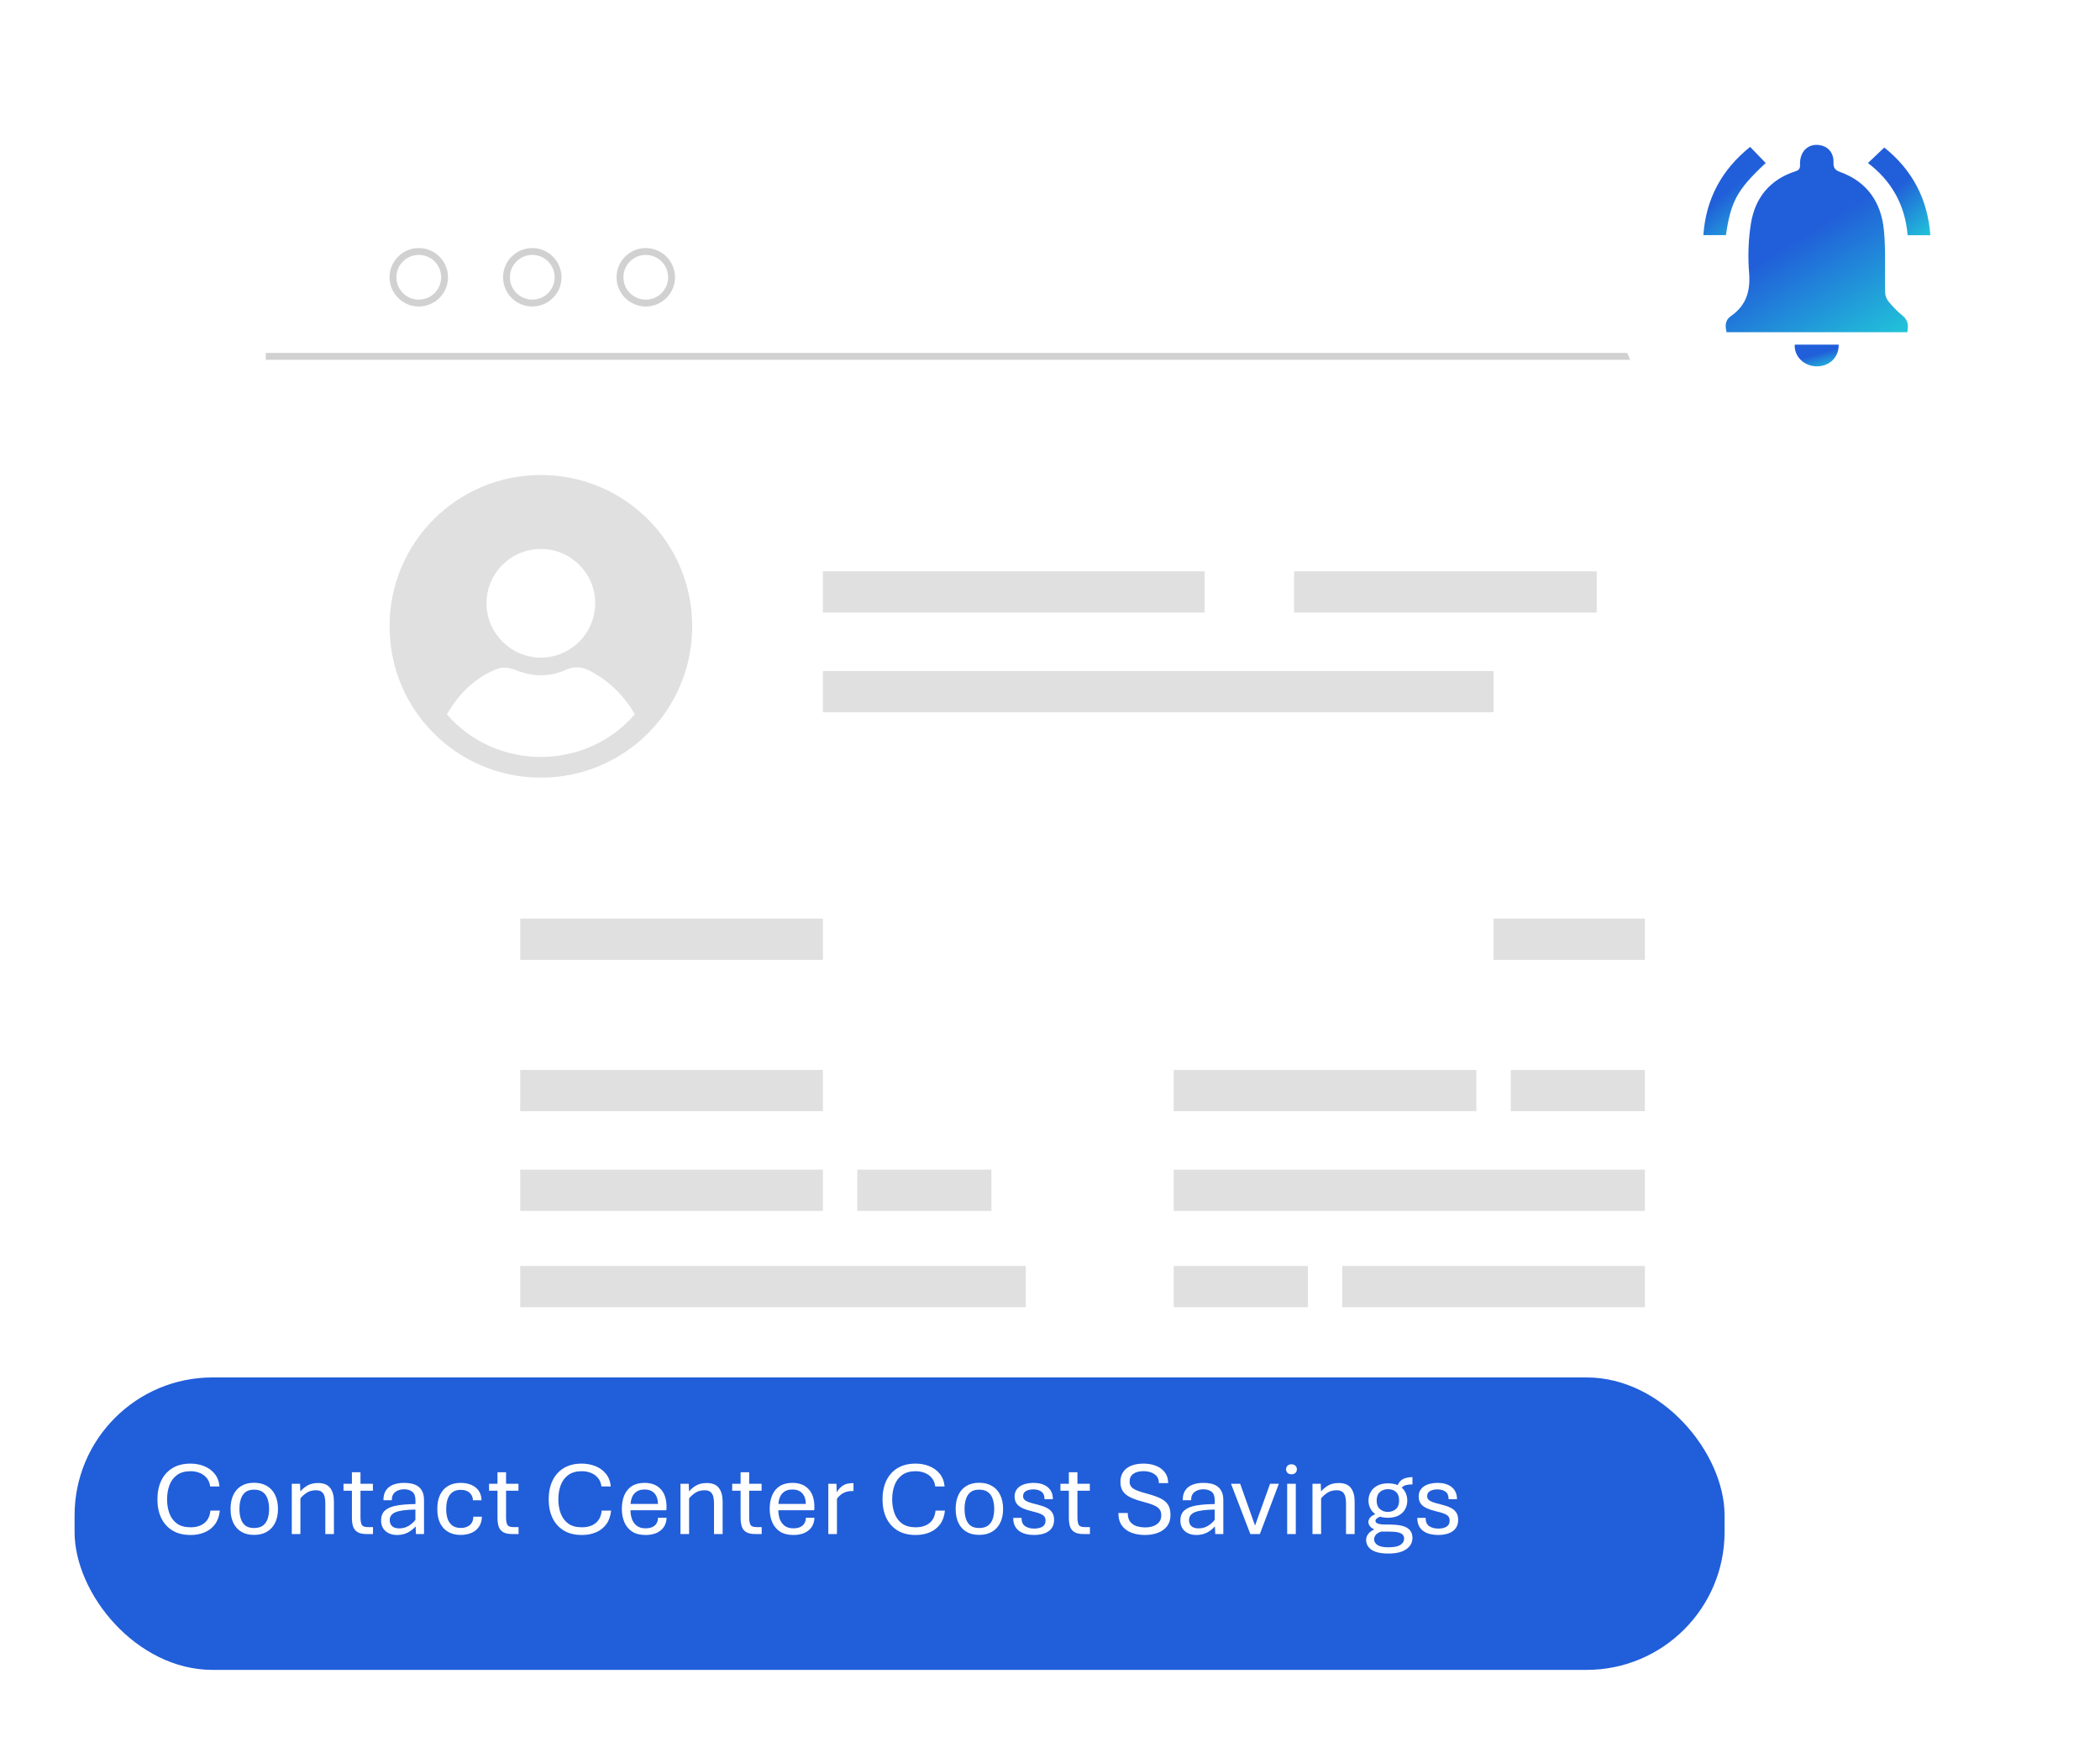 <svg width="280" height="233" viewBox="0 0 280 233" fill="none" xmlns="http://www.w3.org/2000/svg">
<g filter="url(#filter0_d_29_380)">
<rect x="35.431" y="24.822" width="216.904" height="171.047" rx="11.464" fill="white"/>
</g>
<path opacity="0.5" d="M35.431 47.521H252.106" stroke="#A4A4A4" stroke-width="0.917"/>
<path opacity="0.5" d="M57.901 132.127L230.324 132.127" stroke="white" stroke-width="0.917"/>
<g opacity="0.5">
<circle cx="55.838" cy="36.974" r="3.439" stroke="#A4A4A4" stroke-width="0.917"/>
<circle cx="70.971" cy="36.974" r="3.439" stroke="#A4A4A4" stroke-width="0.917"/>
<circle cx="86.103" cy="36.974" r="3.439" stroke="#A4A4A4" stroke-width="0.917"/>
</g>
<path d="M72.074 103.696C60.899 103.675 51.905 94.63 51.94 83.452C51.977 72.275 61.03 63.293 72.209 63.342C83.343 63.391 92.302 72.397 92.294 83.534C92.286 94.712 83.254 103.718 72.074 103.696ZM84.649 95.239C83.174 92.728 81.219 90.81 78.684 89.468C77.61 88.9 76.566 88.814 75.461 89.313C73.224 90.318 71.006 90.249 68.733 89.34C68.026 89.058 67.053 88.906 66.381 89.162C63.356 90.322 61.179 92.496 59.584 95.257C66.275 102.942 78.237 102.725 84.649 95.237V95.239ZM79.36 80.413C79.348 76.442 76.111 73.21 72.135 73.204C68.112 73.198 64.858 76.454 64.87 80.474C64.882 84.437 68.132 87.683 72.095 87.693C76.1 87.703 79.373 84.425 79.36 80.415V80.413Z" fill="#E0E0E0"/>
<rect x="109.72" y="76.181" width="50.901" height="5.503" fill="#E0E0E0"/>
<rect x="109.72" y="89.48" width="89.421" height="5.503" fill="#E0E0E0"/>
<rect x="172.544" y="76.181" width="40.354" height="5.503" fill="#E0E0E0"/>
<rect x="69.366" y="122.497" width="40.354" height="5.503" fill="#E0E0E0"/>
<rect x="69.366" y="142.674" width="40.354" height="5.503" fill="#E0E0E0"/>
<rect x="69.366" y="155.973" width="40.354" height="5.503" fill="#E0E0E0"/>
<rect x="156.494" y="142.674" width="40.354" height="5.503" fill="#E0E0E0"/>
<rect width="40.354" height="5.503" transform="matrix(-1 0 0 1 219.319 168.813)" fill="#E0E0E0"/>
<rect x="156.494" y="155.973" width="62.824" height="5.503" fill="#E0E0E0"/>
<rect x="69.366" y="168.813" width="67.41" height="5.503" fill="#E0E0E0"/>
<rect x="114.306" y="155.973" width="17.884" height="5.503" fill="#E0E0E0"/>
<rect x="201.435" y="142.674" width="17.884" height="5.503" fill="#E0E0E0"/>
<rect width="17.884" height="5.503" transform="matrix(-1 0 0 1 174.379 168.813)" fill="#E0E0E0"/>
<rect x="199.142" y="122.497" width="20.177" height="5.503" fill="#E0E0E0"/>
<rect opacity="0.5" x="57.901" y="117.911" width="172.423" height="65.117" rx="4.586" stroke="white" stroke-width="0.917"/>
<g filter="url(#filter1_d_29_380)">
<rect x="7" y="180.736" width="220" height="38.997" rx="18.395" fill="#215ED9"/>
</g>
<path d="M25.41 204.689C24.45 204.689 23.642 204.487 22.986 204.083C22.329 203.679 21.831 203.121 21.491 202.409C21.156 201.697 20.988 200.873 20.988 199.936C20.988 199 21.156 198.173 21.491 197.457C21.831 196.74 22.329 196.18 22.986 195.776C23.642 195.372 24.45 195.17 25.41 195.17C26.044 195.17 26.641 195.28 27.201 195.501C27.766 195.721 28.234 196.058 28.606 196.513C28.983 196.963 29.203 197.532 29.267 198.221H28.021C27.966 197.758 27.809 197.376 27.552 197.078C27.3 196.775 26.985 196.55 26.609 196.403C26.237 196.256 25.837 196.182 25.41 196.182C24.666 196.182 24.062 196.352 23.599 196.692C23.139 197.032 22.804 197.484 22.593 198.049C22.382 198.614 22.276 199.243 22.276 199.936C22.276 200.625 22.382 201.252 22.593 201.817C22.804 202.382 23.139 202.832 23.599 203.167C24.062 203.498 24.666 203.663 25.41 203.663C26.163 203.663 26.774 203.477 27.242 203.105C27.711 202.733 27.982 202.177 28.055 201.438H29.309C29.235 202.168 29.022 202.774 28.668 203.256C28.315 203.734 27.858 204.092 27.297 204.331C26.737 204.57 26.108 204.689 25.41 204.689ZM33.869 204.675C33.212 204.675 32.65 204.538 32.181 204.262C31.713 203.982 31.355 203.585 31.107 203.07C30.863 202.552 30.741 201.936 30.741 201.224C30.741 200.494 30.863 199.87 31.107 199.351C31.355 198.827 31.713 198.426 32.181 198.146C32.65 197.865 33.212 197.725 33.869 197.725C34.539 197.725 35.111 197.865 35.584 198.146C36.061 198.426 36.426 198.827 36.679 199.351C36.936 199.87 37.065 200.494 37.065 201.224C37.065 201.936 36.936 202.552 36.679 203.07C36.426 203.585 36.061 203.982 35.584 204.262C35.111 204.538 34.539 204.675 33.869 204.675ZM33.869 203.759C34.365 203.759 34.76 203.651 35.053 203.436C35.347 203.215 35.559 202.914 35.687 202.533C35.816 202.147 35.88 201.711 35.88 201.224C35.88 200.729 35.816 200.285 35.687 199.895C35.559 199.505 35.347 199.199 35.053 198.979C34.76 198.754 34.365 198.641 33.869 198.641C33.386 198.641 33.003 198.754 32.718 198.979C32.438 199.199 32.236 199.505 32.112 199.895C31.988 200.285 31.926 200.729 31.926 201.224C31.926 201.711 31.988 202.147 32.112 202.533C32.236 202.914 32.438 203.215 32.718 203.436C33.003 203.651 33.386 203.759 33.869 203.759ZM38.904 204.565V197.856H40.006L40.047 198.889C40.254 198.619 40.55 198.364 40.936 198.125C41.322 197.881 41.815 197.76 42.417 197.76C43.151 197.76 43.686 197.978 44.022 198.414C44.357 198.846 44.525 199.454 44.525 200.239V204.565H43.374V200.405C43.374 200.079 43.34 199.789 43.271 199.537C43.202 199.284 43.078 199.087 42.899 198.945C42.724 198.798 42.47 198.724 42.134 198.724C41.634 198.724 41.214 198.839 40.874 199.069C40.534 199.294 40.261 199.542 40.054 199.812V204.565H38.904ZM48.926 204.565C48.384 204.565 47.968 204.48 47.679 204.31C47.39 204.136 47.19 203.888 47.08 203.566C46.974 203.24 46.922 202.85 46.922 202.395V198.786H45.799V197.856H46.922V196.32H48.065V197.856H49.718V198.786H48.065V202.34C48.065 202.758 48.118 203.08 48.223 203.305C48.334 203.525 48.593 203.635 49.002 203.635H49.732V204.565H48.926ZM52.921 204.689C52.535 204.689 52.182 204.616 51.86 204.469C51.543 204.322 51.289 204.106 51.096 203.821C50.907 203.532 50.813 203.176 50.813 202.754C50.813 202.152 51.002 201.695 51.378 201.383C51.755 201.071 52.287 200.859 52.976 200.749C53.665 200.634 54.471 200.572 55.394 200.563V200.095C55.394 199.521 55.252 199.128 54.967 198.917C54.682 198.701 54.322 198.593 53.885 198.593C53.422 198.593 53.031 198.71 52.714 198.945C52.398 199.179 52.239 199.548 52.239 200.054H51.123C51.123 199.502 51.24 199.057 51.474 198.717C51.713 198.377 52.039 198.129 52.453 197.973C52.87 197.817 53.348 197.739 53.885 197.739C54.23 197.739 54.558 197.771 54.87 197.836C55.187 197.9 55.47 198.017 55.718 198.187C55.97 198.357 56.17 198.596 56.317 198.903C56.464 199.206 56.537 199.599 56.537 200.081V204.565H55.463L55.414 203.546C55.107 203.89 54.749 204.168 54.34 204.379C53.936 204.586 53.463 204.689 52.921 204.689ZM53.224 203.808C53.683 203.808 54.097 203.7 54.464 203.484C54.831 203.268 55.139 202.995 55.387 202.664V201.3C54.166 201.314 53.288 201.429 52.756 201.645C52.228 201.86 51.964 202.214 51.964 202.705C51.964 203.041 52.069 203.309 52.28 203.511C52.496 203.709 52.811 203.808 53.224 203.808ZM61.414 204.682C60.808 204.682 60.271 204.556 59.802 204.303C59.334 204.046 58.966 203.663 58.7 203.153C58.438 202.639 58.307 201.996 58.307 201.224C58.307 200.453 58.436 199.81 58.693 199.296C58.955 198.777 59.318 198.389 59.782 198.132C60.25 197.87 60.794 197.739 61.414 197.739C61.933 197.739 62.399 197.824 62.812 197.994C63.23 198.164 63.563 198.421 63.811 198.765C64.059 199.105 64.19 199.537 64.204 200.06H63.067C63.04 199.629 62.883 199.289 62.599 199.041C62.314 198.793 61.926 198.669 61.435 198.669C60.783 198.669 60.296 198.894 59.974 199.344C59.653 199.789 59.492 200.416 59.492 201.224C59.492 201.762 59.563 202.219 59.706 202.595C59.848 202.967 60.064 203.254 60.353 203.456C60.642 203.654 61.003 203.752 61.435 203.752C61.926 203.752 62.325 203.626 62.633 203.374C62.941 203.116 63.102 202.742 63.115 202.251H64.252C64.238 202.793 64.105 203.245 63.852 203.608C63.604 203.966 63.267 204.235 62.84 204.414C62.417 204.593 61.942 204.682 61.414 204.682ZM68.337 204.565C67.795 204.565 67.379 204.48 67.09 204.31C66.8 204.136 66.601 203.888 66.49 203.566C66.385 203.24 66.332 202.85 66.332 202.395V198.786H65.209V197.856H66.332V196.32H67.475V197.856H69.129V198.786H67.475V202.34C67.475 202.758 67.528 203.08 67.634 203.305C67.744 203.525 68.004 203.635 68.412 203.635H69.142V204.565H68.337ZM77.58 204.689C76.621 204.689 75.812 204.487 75.156 204.083C74.499 203.679 74.001 203.121 73.661 202.409C73.326 201.697 73.158 200.873 73.158 199.936C73.158 199 73.326 198.173 73.661 197.457C74.001 196.74 74.499 196.18 75.156 195.776C75.812 195.372 76.621 195.17 77.58 195.17C78.214 195.17 78.811 195.28 79.371 195.501C79.936 195.721 80.404 196.058 80.776 196.513C81.153 196.963 81.373 197.532 81.438 198.221H80.191C80.136 197.758 79.98 197.376 79.722 197.078C79.47 196.775 79.155 196.55 78.779 196.403C78.407 196.256 78.007 196.182 77.58 196.182C76.836 196.182 76.233 196.352 75.769 196.692C75.309 197.032 74.974 197.484 74.763 198.049C74.552 198.614 74.446 199.243 74.446 199.936C74.446 200.625 74.552 201.252 74.763 201.817C74.974 202.382 75.309 202.832 75.769 203.167C76.233 203.498 76.836 203.663 77.58 203.663C78.333 203.663 78.944 203.477 79.412 203.105C79.881 202.733 80.152 202.177 80.225 201.438H81.479C81.405 202.168 81.192 202.774 80.838 203.256C80.485 203.734 80.028 204.092 79.468 204.331C78.907 204.57 78.278 204.689 77.58 204.689ZM86.08 204.689C85.35 204.689 84.751 204.538 84.282 204.235C83.819 203.927 83.474 203.511 83.249 202.988C83.024 202.46 82.912 201.867 82.912 201.211C82.912 200.526 83.019 199.925 83.235 199.406C83.456 198.883 83.789 198.474 84.234 198.18C84.684 197.886 85.254 197.739 85.942 197.739C86.856 197.739 87.573 198.015 88.091 198.566C88.61 199.117 88.87 199.909 88.87 200.942C88.87 201.011 88.867 201.094 88.863 201.19C88.858 201.282 88.851 201.348 88.842 201.39H84.062C84.067 201.826 84.135 202.228 84.269 202.595C84.406 202.958 84.622 203.25 84.916 203.47C85.21 203.69 85.598 203.801 86.08 203.801C86.594 203.801 86.996 203.681 87.285 203.442C87.575 203.199 87.726 202.85 87.74 202.395H88.877C88.863 202.868 88.741 203.277 88.511 203.622C88.282 203.961 87.96 204.225 87.547 204.414C87.134 204.597 86.645 204.689 86.08 204.689ZM84.069 200.549H87.733C87.719 199.925 87.556 199.447 87.244 199.117C86.932 198.786 86.498 198.621 85.942 198.621C85.382 198.621 84.941 198.786 84.62 199.117C84.303 199.443 84.119 199.92 84.069 200.549ZM90.73 204.565V197.856H91.832L91.873 198.889C92.079 198.619 92.376 198.364 92.761 198.125C93.147 197.881 93.641 197.76 94.242 197.76C94.977 197.76 95.512 197.978 95.847 198.414C96.183 198.846 96.35 199.454 96.35 200.239V204.565H95.2V200.405C95.2 200.079 95.165 199.789 95.097 199.537C95.028 199.284 94.904 199.087 94.725 198.945C94.55 198.798 94.295 198.724 93.96 198.724C93.459 198.724 93.039 198.839 92.7 199.069C92.36 199.294 92.086 199.542 91.88 199.812V204.565H90.73ZM100.752 204.565C100.21 204.565 99.794 204.48 99.505 204.31C99.216 204.136 99.016 203.888 98.906 203.566C98.8 203.24 98.747 202.85 98.747 202.395V198.786H97.624V197.856H98.747V196.32H99.891V197.856H101.544V198.786H99.891V202.34C99.891 202.758 99.943 203.08 100.049 203.305C100.159 203.525 100.419 203.635 100.827 203.635H101.557V204.565H100.752ZM105.794 204.689C105.064 204.689 104.464 204.538 103.996 204.235C103.532 203.927 103.188 203.511 102.963 202.988C102.738 202.46 102.625 201.867 102.625 201.211C102.625 200.526 102.733 199.925 102.949 199.406C103.169 198.883 103.502 198.474 103.948 198.18C104.398 197.886 104.967 197.739 105.656 197.739C106.57 197.739 107.286 198.015 107.805 198.566C108.324 199.117 108.583 199.909 108.583 200.942C108.583 201.011 108.581 201.094 108.576 201.19C108.572 201.282 108.565 201.348 108.556 201.39H103.775C103.78 201.826 103.849 202.228 103.982 202.595C104.12 202.958 104.336 203.25 104.63 203.47C104.923 203.69 105.311 203.801 105.794 203.801C106.308 203.801 106.71 203.681 106.999 203.442C107.288 203.199 107.44 202.85 107.454 202.395H108.59C108.576 202.868 108.455 203.277 108.225 203.622C107.996 203.961 107.674 204.225 107.261 204.414C106.848 204.597 106.358 204.689 105.794 204.689ZM103.782 200.549H107.447C107.433 199.925 107.27 199.447 106.958 199.117C106.645 198.786 106.212 198.621 105.656 198.621C105.096 198.621 104.655 198.786 104.333 199.117C104.017 199.443 103.833 199.92 103.782 200.549ZM110.443 204.565V197.856H111.524L111.566 199C111.754 198.651 112.016 198.359 112.351 198.125C112.686 197.891 113.123 197.774 113.66 197.774H113.798V198.827H113.639C113.304 198.827 113.01 198.871 112.757 198.958C112.505 199.046 112.284 199.167 112.096 199.323C111.908 199.475 111.74 199.652 111.593 199.854V204.565H110.443ZM122.091 204.689C121.131 204.689 120.323 204.487 119.666 204.083C119.009 203.679 118.511 203.121 118.171 202.409C117.836 201.697 117.669 200.873 117.669 199.936C117.669 199 117.836 198.173 118.171 197.457C118.511 196.74 119.009 196.18 119.666 195.776C120.323 195.372 121.131 195.17 122.091 195.17C122.724 195.17 123.321 195.28 123.882 195.501C124.446 195.721 124.915 196.058 125.287 196.513C125.663 196.963 125.884 197.532 125.948 198.221H124.701C124.646 197.758 124.49 197.376 124.233 197.078C123.98 196.775 123.666 196.55 123.289 196.403C122.917 196.256 122.518 196.182 122.091 196.182C121.347 196.182 120.743 196.352 120.279 196.692C119.82 197.032 119.485 197.484 119.274 198.049C119.062 198.614 118.957 199.243 118.957 199.936C118.957 200.625 119.062 201.252 119.274 201.817C119.485 202.382 119.82 202.832 120.279 203.167C120.743 203.498 121.347 203.663 122.091 203.663C122.844 203.663 123.455 203.477 123.923 203.105C124.391 202.733 124.662 202.177 124.736 201.438H125.989C125.916 202.168 125.702 202.774 125.349 203.256C124.995 203.734 124.538 204.092 123.978 204.331C123.418 204.57 122.789 204.689 122.091 204.689ZM130.549 204.675C129.893 204.675 129.33 204.538 128.862 204.262C128.393 203.982 128.035 203.585 127.787 203.07C127.544 202.552 127.422 201.936 127.422 201.224C127.422 200.494 127.544 199.87 127.787 199.351C128.035 198.827 128.393 198.426 128.862 198.146C129.33 197.865 129.893 197.725 130.549 197.725C131.22 197.725 131.791 197.865 132.264 198.146C132.742 198.426 133.107 198.827 133.36 199.351C133.617 199.87 133.745 200.494 133.745 201.224C133.745 201.936 133.617 202.552 133.36 203.07C133.107 203.585 132.742 203.982 132.264 204.262C131.791 204.538 131.22 204.675 130.549 204.675ZM130.549 203.759C131.045 203.759 131.44 203.651 131.734 203.436C132.028 203.215 132.239 202.914 132.368 202.533C132.496 202.147 132.561 201.711 132.561 201.224C132.561 200.729 132.496 200.285 132.368 199.895C132.239 199.505 132.028 199.199 131.734 198.979C131.44 198.754 131.045 198.641 130.549 198.641C130.067 198.641 129.684 198.754 129.399 198.979C129.119 199.199 128.917 199.505 128.793 199.895C128.669 200.285 128.607 200.729 128.607 201.224C128.607 201.711 128.669 202.147 128.793 202.533C128.917 202.914 129.119 203.215 129.399 203.436C129.684 203.651 130.067 203.759 130.549 203.759ZM137.878 204.689C137.502 204.689 137.143 204.648 136.804 204.565C136.468 204.483 136.172 204.352 135.915 204.173C135.658 203.993 135.456 203.759 135.309 203.47C135.167 203.176 135.095 202.823 135.095 202.409H136.204C136.204 202.933 136.365 203.302 136.687 203.518C137.013 203.729 137.419 203.835 137.906 203.835C138.342 203.835 138.7 203.752 138.98 203.587C139.265 203.417 139.407 203.139 139.407 202.754C139.407 202.423 139.279 202.177 139.022 202.017C138.769 201.856 138.321 201.7 137.678 201.548C137.155 201.424 136.714 201.282 136.356 201.121C135.998 200.956 135.729 200.749 135.55 200.501C135.371 200.249 135.281 199.932 135.281 199.551C135.281 199.252 135.343 198.99 135.467 198.765C135.596 198.536 135.773 198.345 135.998 198.194C136.227 198.042 136.496 197.93 136.804 197.856C137.111 197.778 137.444 197.739 137.802 197.739C138.156 197.739 138.487 197.78 138.794 197.863C139.107 197.946 139.38 198.074 139.614 198.249C139.853 198.423 140.041 198.648 140.179 198.924C140.317 199.199 140.385 199.53 140.385 199.916H139.27C139.27 199.438 139.127 199.101 138.842 198.903C138.558 198.706 138.211 198.607 137.802 198.607C137.389 198.607 137.054 198.681 136.797 198.827C136.54 198.974 136.411 199.204 136.411 199.516C136.411 199.695 136.468 199.847 136.583 199.971C136.698 200.095 136.891 200.207 137.162 200.308C137.433 200.405 137.798 200.508 138.257 200.618C138.758 200.738 139.178 200.88 139.517 201.045C139.857 201.211 140.112 201.424 140.282 201.686C140.457 201.943 140.544 202.274 140.544 202.678C140.544 203.027 140.475 203.33 140.337 203.587C140.204 203.84 140.016 204.049 139.772 204.214C139.534 204.375 139.251 204.494 138.925 204.572C138.604 204.65 138.255 204.689 137.878 204.689ZM144.518 204.565C143.976 204.565 143.561 204.48 143.271 204.31C142.982 204.136 142.782 203.888 142.672 203.566C142.567 203.24 142.514 202.85 142.514 202.395V198.786H141.391V197.856H142.514V196.32H143.657V197.856H145.31V198.786H143.657V202.34C143.657 202.758 143.71 203.08 143.816 203.305C143.926 203.525 144.185 203.635 144.594 203.635H145.324V204.565H144.518ZM152.653 204.689C151.992 204.689 151.395 204.588 150.862 204.386C150.329 204.184 149.905 203.867 149.588 203.436C149.276 203.004 149.119 202.444 149.119 201.755H150.366C150.366 202.246 150.472 202.632 150.683 202.912C150.899 203.192 151.184 203.39 151.537 203.504C151.891 203.619 152.279 203.677 152.701 203.677C153.092 203.677 153.447 203.619 153.769 203.504C154.095 203.385 154.354 203.208 154.547 202.974C154.74 202.735 154.836 202.43 154.836 202.058C154.836 201.736 154.761 201.472 154.609 201.266C154.458 201.059 154.205 200.88 153.852 200.729C153.503 200.572 153.032 200.419 152.439 200.267C151.741 200.083 151.167 199.884 150.717 199.668C150.267 199.447 149.932 199.174 149.712 198.848C149.496 198.522 149.388 198.109 149.388 197.608C149.388 197.08 149.512 196.637 149.76 196.279C150.008 195.916 150.364 195.641 150.828 195.452C151.291 195.264 151.842 195.17 152.481 195.17C153.078 195.17 153.624 195.266 154.12 195.459C154.616 195.652 155.011 195.941 155.305 196.327C155.603 196.713 155.753 197.193 155.753 197.767H154.513C154.517 197.243 154.324 196.848 153.934 196.582C153.544 196.311 153.062 196.176 152.488 196.176C151.895 196.176 151.434 196.295 151.103 196.534C150.777 196.768 150.614 197.112 150.614 197.567C150.614 197.838 150.685 198.065 150.828 198.249C150.97 198.428 151.213 198.591 151.558 198.738C151.907 198.885 152.391 199.039 153.011 199.199C153.728 199.392 154.308 199.599 154.754 199.819C155.204 200.04 155.534 200.322 155.746 200.667C155.957 201.011 156.063 201.463 156.063 202.023C156.063 202.62 155.913 203.116 155.615 203.511C155.316 203.902 154.91 204.196 154.396 204.393C153.881 204.59 153.3 204.689 152.653 204.689ZM159.493 204.689C159.107 204.689 158.754 204.616 158.432 204.469C158.115 204.322 157.86 204.106 157.667 203.821C157.479 203.532 157.385 203.176 157.385 202.754C157.385 202.152 157.573 201.695 157.95 201.383C158.326 201.071 158.859 200.859 159.548 200.749C160.237 200.634 161.043 200.572 161.966 200.563V200.095C161.966 199.521 161.823 199.128 161.539 198.917C161.254 198.701 160.893 198.593 160.457 198.593C159.993 198.593 159.603 198.71 159.286 198.945C158.969 199.179 158.811 199.548 158.811 200.054H157.695C157.695 199.502 157.812 199.057 158.046 198.717C158.285 198.377 158.611 198.129 159.024 197.973C159.442 197.817 159.92 197.739 160.457 197.739C160.802 197.739 161.13 197.771 161.442 197.836C161.759 197.9 162.041 198.017 162.289 198.187C162.542 198.357 162.742 198.596 162.889 198.903C163.036 199.206 163.109 199.599 163.109 200.081V204.565H162.035L161.986 203.546C161.679 203.89 161.32 204.168 160.912 204.379C160.508 204.586 160.035 204.689 159.493 204.689ZM159.796 203.808C160.255 203.808 160.668 203.7 161.036 203.484C161.403 203.268 161.711 202.995 161.959 202.664V201.3C160.737 201.314 159.86 201.429 159.328 201.645C158.799 201.86 158.535 202.214 158.535 202.705C158.535 203.041 158.641 203.309 158.852 203.511C159.068 203.709 159.383 203.808 159.796 203.808ZM166.711 204.565L164.135 197.856H165.355L167.338 203.436L169.343 197.856H170.514L167.979 204.565H166.711ZM171.623 204.565V197.856H172.773V204.565H171.623ZM172.194 196.596C171.979 196.596 171.804 196.534 171.671 196.41C171.542 196.281 171.478 196.12 171.478 195.928C171.478 195.735 171.542 195.576 171.671 195.452C171.804 195.324 171.979 195.259 172.194 195.259C172.41 195.259 172.585 195.324 172.718 195.452C172.851 195.576 172.918 195.735 172.918 195.928C172.918 196.12 172.851 196.281 172.718 196.41C172.585 196.534 172.41 196.596 172.194 196.596ZM174.998 204.565V197.856H176.1L176.141 198.889C176.348 198.619 176.644 198.364 177.03 198.125C177.416 197.881 177.909 197.76 178.511 197.76C179.245 197.76 179.78 197.978 180.116 198.414C180.451 198.846 180.618 199.454 180.618 200.239V204.565H179.468V200.405C179.468 200.079 179.434 199.789 179.365 199.537C179.296 199.284 179.172 199.087 178.993 198.945C178.818 198.798 178.564 198.724 178.228 198.724C177.728 198.724 177.308 198.839 176.968 199.069C176.628 199.294 176.355 199.542 176.148 199.812V204.565H174.998ZM185.116 207.162C184.391 207.162 183.81 207.079 183.374 206.914C182.942 206.749 182.63 206.528 182.437 206.253C182.244 205.977 182.148 205.679 182.148 205.357C182.148 204.967 182.313 204.62 182.644 204.317C182.979 204.014 183.493 203.801 184.186 203.677L184.407 203.298H185.254C186.356 203.298 187.144 203.445 187.617 203.739C188.09 204.028 188.326 204.478 188.326 205.089C188.326 205.695 188.055 206.191 187.513 206.576C186.976 206.967 186.177 207.162 185.116 207.162ZM185.089 206.329C185.869 206.329 186.418 206.218 186.735 205.998C187.056 205.777 187.217 205.504 187.217 205.178C187.217 204.985 187.162 204.818 187.052 204.675C186.946 204.538 186.747 204.43 186.453 204.352C186.163 204.274 185.75 204.235 185.213 204.235H184.193C183.881 204.313 183.64 204.446 183.47 204.634C183.3 204.822 183.215 205.04 183.215 205.288C183.215 205.564 183.36 205.805 183.649 206.012C183.938 206.223 184.418 206.329 185.089 206.329ZM184.173 204.173C183.736 204.127 183.392 204.037 183.139 203.904C182.892 203.766 182.715 203.615 182.609 203.449C182.503 203.279 182.451 203.116 182.451 202.96C182.451 202.735 182.54 202.524 182.719 202.327C182.903 202.125 183.201 201.959 183.615 201.831L184.186 202.189C183.943 202.258 183.75 202.347 183.608 202.457C183.466 202.563 183.394 202.682 183.394 202.816C183.394 202.907 183.436 202.99 183.518 203.064C183.606 203.132 183.75 203.19 183.952 203.236C184.159 203.277 184.444 203.298 184.806 203.298L184.173 204.173ZM185.034 202.395C184.483 202.395 184.014 202.29 183.629 202.079C183.247 201.863 182.958 201.583 182.761 201.238C182.563 200.889 182.464 200.513 182.464 200.109C182.464 199.682 182.563 199.294 182.761 198.945C182.963 198.596 183.257 198.318 183.642 198.111C184.033 197.904 184.508 197.801 185.068 197.801C185.642 197.801 186.12 197.904 186.501 198.111C186.882 198.318 187.167 198.596 187.355 198.945C187.543 199.294 187.637 199.682 187.637 200.109C187.637 200.522 187.541 200.903 187.348 201.252C187.16 201.596 186.873 201.874 186.487 202.085C186.101 202.292 185.617 202.395 185.034 202.395ZM185.027 201.61C185.468 201.61 185.83 201.484 186.115 201.231C186.404 200.979 186.549 200.605 186.549 200.109C186.549 199.59 186.414 199.206 186.143 198.958C185.872 198.706 185.514 198.579 185.068 198.579C184.632 198.579 184.269 198.708 183.98 198.965C183.695 199.222 183.553 199.601 183.553 200.102C183.553 200.607 183.7 200.986 183.994 201.238C184.292 201.486 184.636 201.61 185.027 201.61ZM186.783 198.538L186.315 198.104C186.512 197.673 186.769 197.379 187.086 197.223C187.408 197.066 187.821 196.981 188.326 196.968V197.939C188.005 197.939 187.709 197.973 187.438 198.042C187.171 198.106 186.953 198.272 186.783 198.538ZM191.756 204.689C191.38 204.689 191.022 204.648 190.682 204.565C190.347 204.483 190.05 204.352 189.793 204.173C189.536 203.993 189.334 203.759 189.187 203.47C189.045 203.176 188.974 202.823 188.974 202.409H190.083C190.083 202.933 190.243 203.302 190.565 203.518C190.891 203.729 191.297 203.835 191.784 203.835C192.22 203.835 192.578 203.752 192.859 203.587C193.143 203.417 193.286 203.139 193.286 202.754C193.286 202.423 193.157 202.177 192.9 202.017C192.647 201.856 192.2 201.7 191.557 201.548C191.033 201.424 190.592 201.282 190.234 201.121C189.876 200.956 189.607 200.749 189.428 200.501C189.249 200.249 189.16 199.932 189.16 199.551C189.16 199.252 189.222 198.99 189.346 198.765C189.474 198.536 189.651 198.345 189.876 198.194C190.106 198.042 190.374 197.93 190.682 197.856C190.99 197.778 191.322 197.739 191.681 197.739C192.034 197.739 192.365 197.78 192.673 197.863C192.985 197.946 193.258 198.074 193.492 198.249C193.731 198.423 193.919 198.648 194.057 198.924C194.195 199.199 194.264 199.53 194.264 199.916H193.148C193.148 199.438 193.005 199.101 192.721 198.903C192.436 198.706 192.089 198.607 191.681 198.607C191.267 198.607 190.932 198.681 190.675 198.827C190.418 198.974 190.289 199.204 190.289 199.516C190.289 199.695 190.347 199.847 190.461 199.971C190.576 200.095 190.769 200.207 191.04 200.308C191.311 200.405 191.676 200.508 192.135 200.618C192.636 200.738 193.056 200.88 193.396 201.045C193.736 201.211 193.99 201.424 194.16 201.686C194.335 201.943 194.422 202.274 194.422 202.678C194.422 203.027 194.353 203.33 194.215 203.587C194.082 203.84 193.894 204.049 193.651 204.214C193.412 204.375 193.129 204.494 192.803 204.572C192.482 204.65 192.133 204.689 191.756 204.689Z" fill="white"/>
<g filter="url(#filter2_d_29_380)">
<circle cx="242.247" cy="33.993" r="29.349" fill="white"/>
</g>
<path d="M254.301 44.303H230.211C230.008 43.469 229.988 42.706 230.782 42.154C232.811 40.748 233.409 38.845 233.214 36.402C233.037 34.194 233.109 31.911 233.471 29.729C234.035 26.326 236.04 23.91 239.407 22.839C240.099 22.619 239.996 22.205 240.005 21.739C240.034 20.184 241.064 19.183 242.485 19.334C243.696 19.461 244.508 20.342 244.466 21.652C244.441 22.391 244.668 22.69 245.381 22.947C248.978 24.252 250.831 27.024 251.188 30.683C251.459 33.459 251.282 36.278 251.356 39.076C251.367 39.479 251.579 39.943 251.844 40.258C252.397 40.915 253.002 41.547 253.668 42.085C254.411 42.686 254.479 43.404 254.303 44.305L254.301 44.303Z" fill="url(#paint0_linear_29_380)"/>
<path d="M233.348 19.587C234.057 20.32 234.743 21.028 235.428 21.736C231.629 25.296 230.784 26.82 230.122 31.352H227.114C227.463 26.503 229.561 22.632 233.348 19.587Z" fill="url(#paint1_linear_29_380)"/>
<path d="M254.354 31.371C254.008 27.351 252.242 24.159 249.061 21.738C249.803 21.033 250.499 20.372 251.238 19.67C254.926 22.619 257.021 26.492 257.38 31.371H254.355H254.354Z" fill="url(#paint2_linear_29_380)"/>
<path d="M239.3 45.954H245.156C245.203 47.629 243.926 48.872 242.204 48.852C240.537 48.833 239.194 47.512 239.3 45.954Z" fill="url(#paint3_linear_29_380)"/>
<defs>
<filter id="filter0_d_29_380" x="15.713" y="5.103" width="260.01" height="214.153" filterUnits="userSpaceOnUse" color-interpolation-filters="sRGB">
<feFlood flood-opacity="0" result="BackgroundImageFix"/>
<feColorMatrix in="SourceAlpha" type="matrix" values="0 0 0 0 0 0 0 0 0 0 0 0 0 0 0 0 0 0 127 0" result="hardAlpha"/>
<feOffset dx="1.834" dy="1.834"/>
<feGaussianBlur stdDeviation="10.776"/>
<feComposite in2="hardAlpha" operator="out"/>
<feColorMatrix type="matrix" values="0 0 0 0 0 0 0 0 0 0 0 0 0 0 0 0 0 0 0.08 0"/>
<feBlend mode="normal" in2="BackgroundImageFix" result="effect1_dropShadow_29_380"/>
<feBlend mode="normal" in="SourceGraphic" in2="effect1_dropShadow_29_380" result="shape"/>
</filter>
<filter id="filter1_d_29_380" x="0.378" y="174.114" width="239.13" height="58.127" filterUnits="userSpaceOnUse" color-interpolation-filters="sRGB">
<feFlood flood-opacity="0" result="BackgroundImageFix"/>
<feColorMatrix in="SourceAlpha" type="matrix" values="0 0 0 0 0 0 0 0 0 0 0 0 0 0 0 0 0 0 127 0" result="hardAlpha"/>
<feOffset dx="2.943" dy="2.943"/>
<feGaussianBlur stdDeviation="4.783"/>
<feComposite in2="hardAlpha" operator="out"/>
<feColorMatrix type="matrix" values="0 0 0 0 0 0 0 0 0 0 0 0 0 0 0 0 0 0 0.25 0"/>
<feBlend mode="normal" in2="BackgroundImageFix" result="effect1_dropShadow_29_380"/>
<feBlend mode="normal" in="SourceGraphic" in2="effect1_dropShadow_29_380" result="shape"/>
</filter>
<filter id="filter2_d_29_380" x="208.771" y="0.517" width="70.62" height="70.62" filterUnits="userSpaceOnUse" color-interpolation-filters="sRGB">
<feFlood flood-opacity="0" result="BackgroundImageFix"/>
<feColorMatrix in="SourceAlpha" type="matrix" values="0 0 0 0 0 0 0 0 0 0 0 0 0 0 0 0 0 0 127 0" result="hardAlpha"/>
<feOffset dx="1.834" dy="1.834"/>
<feGaussianBlur stdDeviation="2.981"/>
<feComposite in2="hardAlpha" operator="out"/>
<feColorMatrix type="matrix" values="0 0 0 0 0 0 0 0 0 0 0 0 0 0 0 0 0 0 0.25 0"/>
<feBlend mode="normal" in2="BackgroundImageFix" result="effect1_dropShadow_29_380"/>
<feBlend mode="normal" in="SourceGraphic" in2="effect1_dropShadow_29_380" result="shape"/>
</filter>
<linearGradient id="paint0_linear_29_380" x1="242.238" y1="30.168" x2="252.333" y2="46.504" gradientUnits="userSpaceOnUse">
<stop stop-color="#215ED9"/>
<stop offset="1" stop-color="#21C9D9"/>
</linearGradient>
<linearGradient id="paint1_linear_29_380" x1="231.271" y1="24.696" x2="236.516" y2="30.866" gradientUnits="userSpaceOnUse">
<stop stop-color="#215ED9"/>
<stop offset="1" stop-color="#21C9D9"/>
</linearGradient>
<linearGradient id="paint2_linear_29_380" x1="253.22" y1="24.751" x2="258.432" y2="30.919" gradientUnits="userSpaceOnUse">
<stop stop-color="#215ED9"/>
<stop offset="1" stop-color="#21C9D9"/>
</linearGradient>
<linearGradient id="paint3_linear_29_380" x1="242.226" y1="47.212" x2="242.941" y2="49.619" gradientUnits="userSpaceOnUse">
<stop stop-color="#215ED9"/>
<stop offset="1" stop-color="#21C9D9"/>
</linearGradient>
</defs>
</svg>
